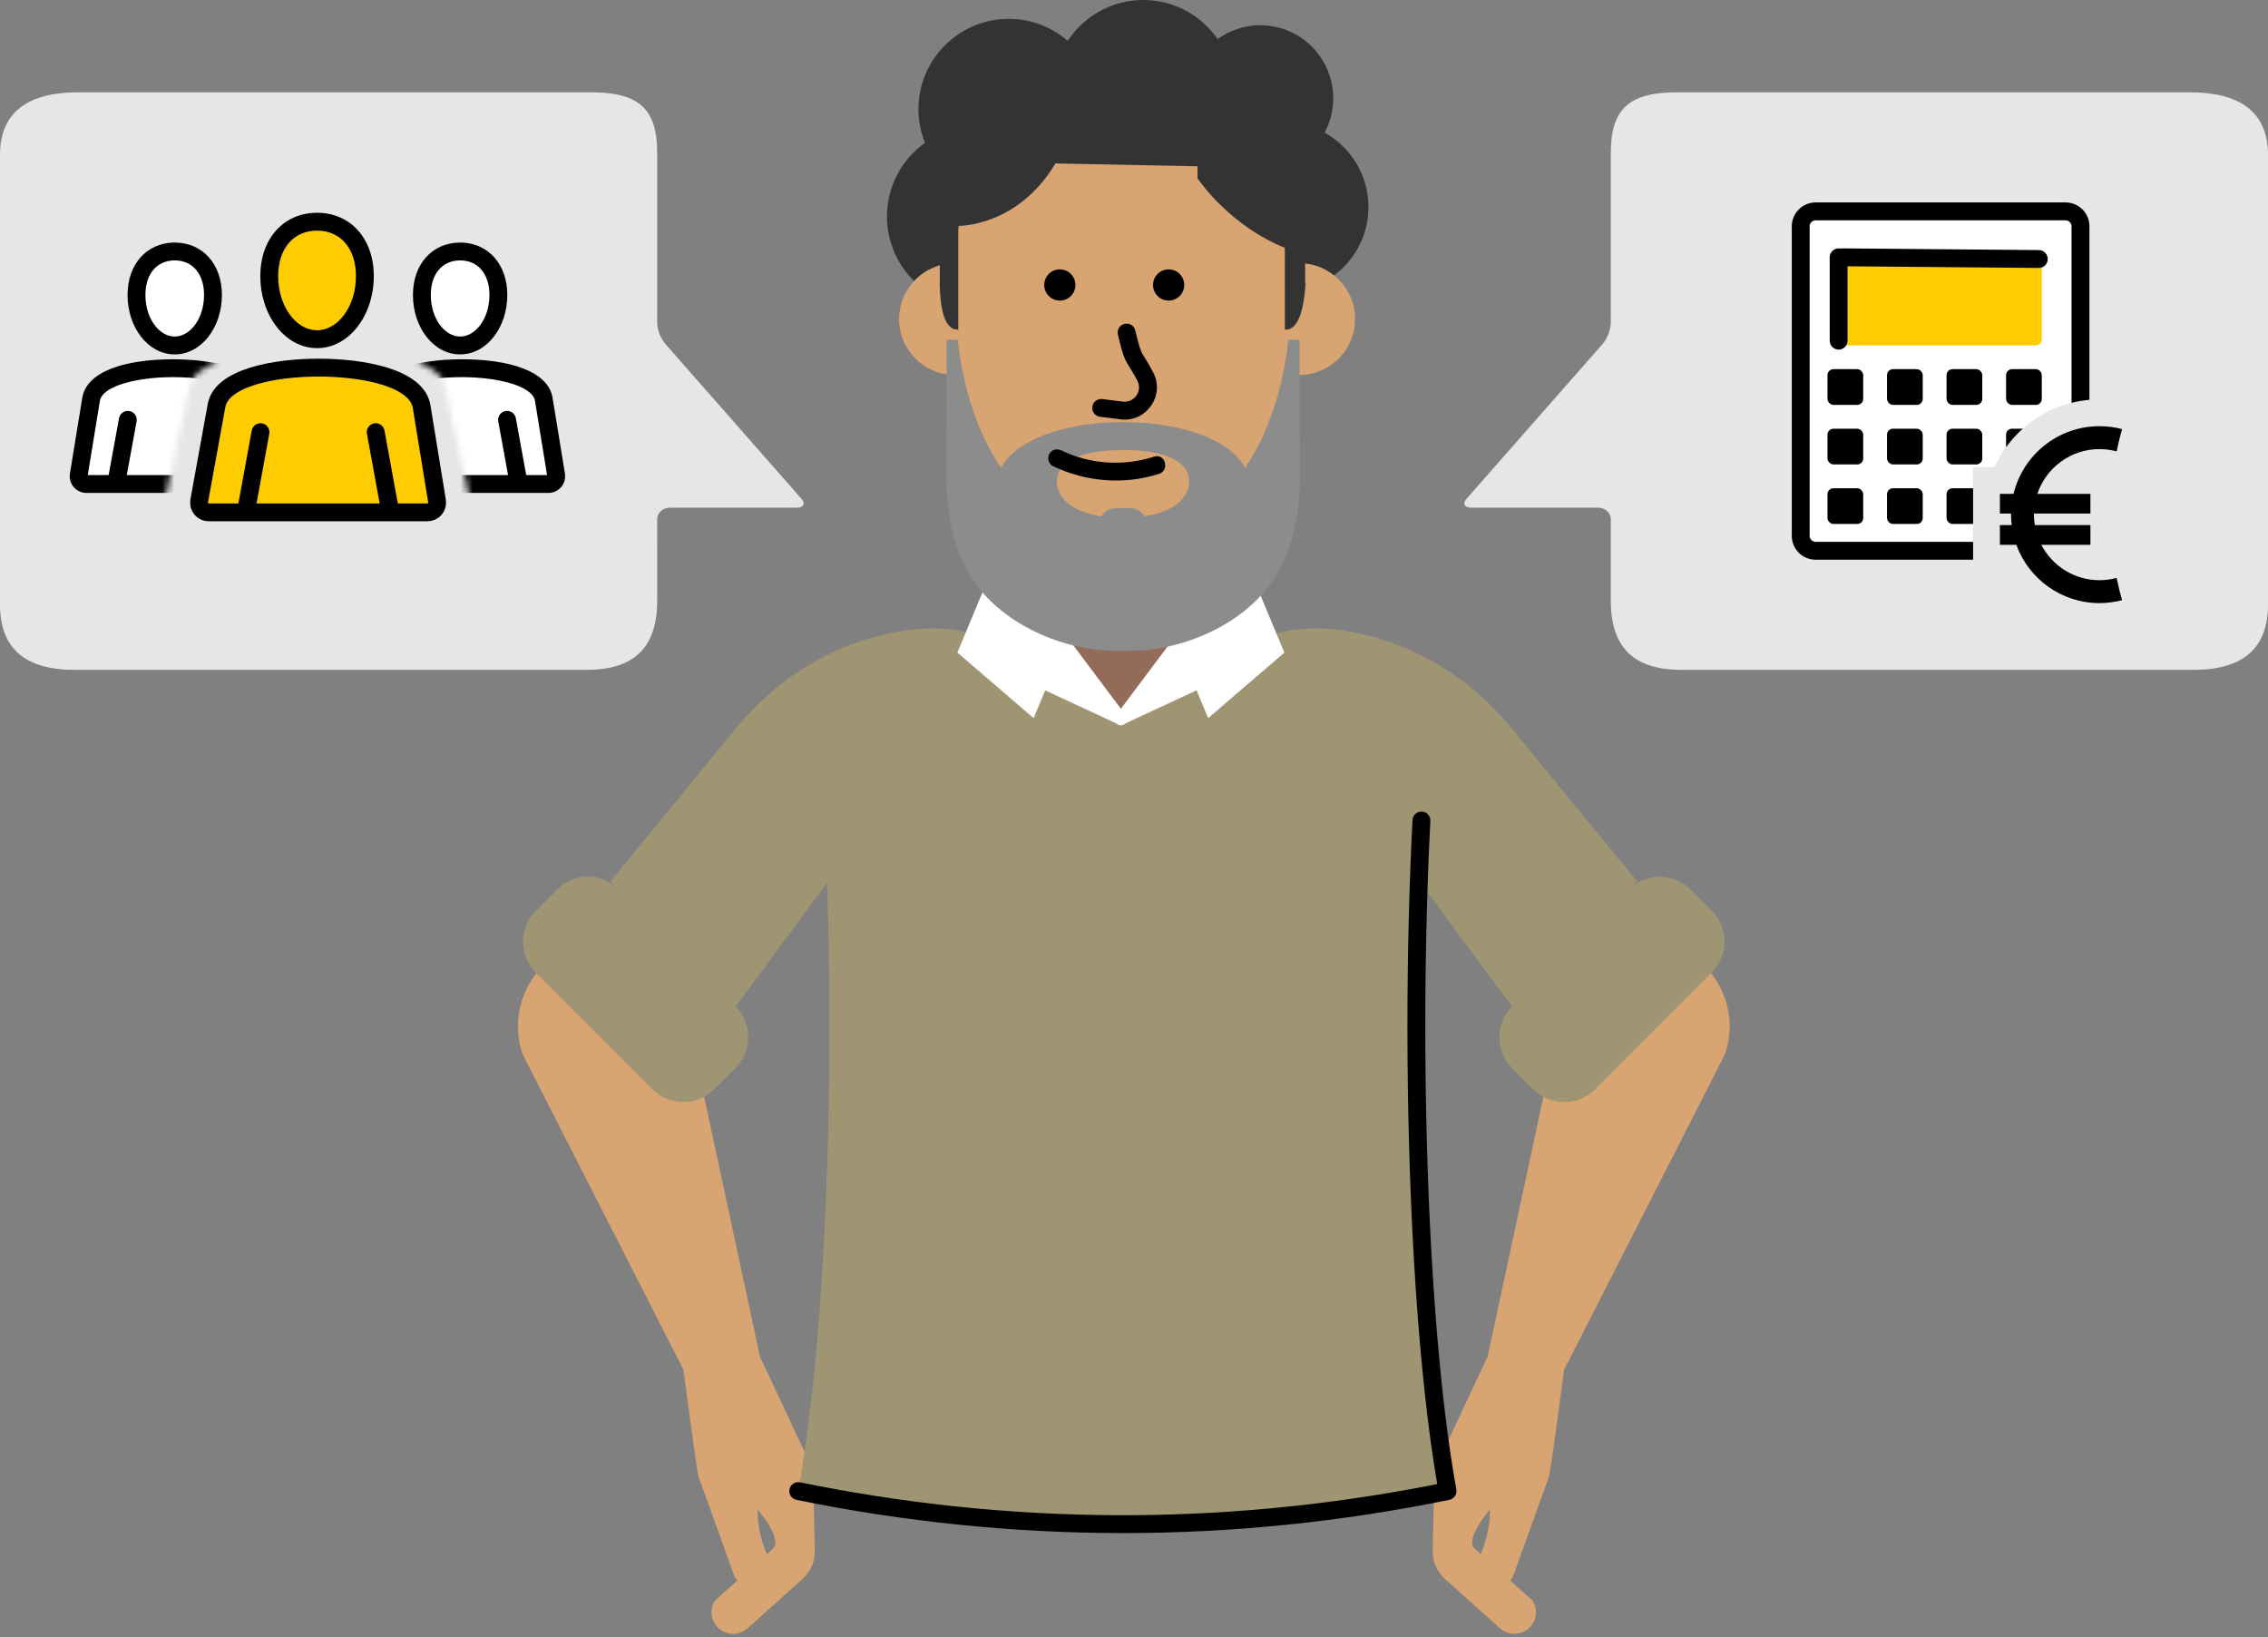 <svg height="275" viewBox="0 0 381 275" width="381" xmlns="http://www.w3.org/2000/svg" xmlns:xlink="http://www.w3.org/1999/xlink"><rect x="0" y="0" width="381" height="275" fill="#808080" stroke="none"/><mask id="a" fill="#fff"><path d="m41.297 43.845c-.309-.369-.434-.861-.346-1.35l2.903-15.959c.414-2.456-9.272-26.018-22.5-26.527-12.267-.472-24.285 19.022-20.716 19.022 7.501 0 16.533 1.717 17.3 6.555l4.584 20.839c.08.486-.054.975-.363 1.339-.311.366-.771.576-1.264.576l21.667-3.914c-.497.001-.959-.211-1.267-.58z" fill="#fff" fill-rule="evenodd"/></mask><mask id="b" fill="#fff"><path d="m41.297 43.845c-.309-.369-.434-.861-.346-1.35l2.903-15.959c.414-2.456-9.272-26.018-22.5-26.527-12.267-.472-24.285 19.022-20.716 19.022 7.501 0 16.533 1.717 17.3 6.555l4.584 20.839c.08.486-.054.975-.363 1.339-.311.366-.771.576-1.264.576l21.667-3.914c-.497.001-.959-.211-1.267-.58z" fill="#fff" fill-rule="evenodd"/></mask><g fill="none" fill-rule="evenodd"><g fill-rule="nonzero"><path d="m104.38 91.404c7.52 0 11.62-3.539 11.62-11.845v-86.069c0-8.321-3.651-12.485-10.954-12.49h-75.521c-7.284 0-10.525 4.821-10.525 13.151v86.077c0 8.101 2.776 11.176 10.167 11.176h28.619c1.237.071 2.43.532 3.434 1.329l26.03 22.888c.837.731 1.51.37 1.51-.787v-21.307c.004-1.171.867-2.119 1.932-2.124z" fill="#e6e6e6" transform="matrix(0 1 1 0 19 -3.5)"/><g transform="translate(33.437 35.733)"><path d="m1.64 50.317c-.497 0-.959-.212-1.267-.581-.309-.369-.434-.861-.346-1.35l2.903-15.959c.798-4.734 9.744-6.419 17.162-6.419 7.501 0 16.533 1.717 17.3 6.555l2.584 15.839c.08.486-.054.975-.363 1.339-.311.366-.771.576-1.264.576h-36.711z" fill="#fc0"/><path d="m8.847 36.574c.149-.815.93-1.355 1.745-1.206.767.14 1.29.84 1.225 1.602l-.019.143-2.308 12.635c-.149.815-.93 1.355-1.745 1.206-.767-.14-1.29-.84-1.225-1.602l.019-.143zm20.561-1.206c.767-.14 1.504.33 1.712 1.065l.033.141 2.308 12.635c.149.815-.391 1.596-1.206 1.745-.767.14-1.504-.33-1.712-1.065l-.033-.141-2.308-12.635c-.149-.815.391-1.596 1.206-1.745z" fill="#000"/><path d="m1.64 50.317c-.497 0-.959-.212-1.267-.581-.309-.369-.434-.861-.346-1.35l2.903-15.959c.798-4.734 9.744-6.419 17.162-6.419 7.501 0 16.533 1.717 17.3 6.555l2.584 15.839c.08.486-.054.975-.363 1.339-.311.366-.771.576-1.264.576h-36.711z" stroke="#000" stroke-width="3"/><path d="m27.857 10.645c0 5.847-3.595 10.59-8.029 10.59-4.439 0-8.033-4.744-8.033-10.59 0-5.852 3.595-9.145 8.033-9.145 4.435 0 8.029 3.293 8.029 9.145z" fill="#fc0"/><path d="m19.828 0c-5.549 0-9.533 4.262-9.533 10.645 0 6.601 4.163 12.09 9.533 12.09 5.367 0 9.529-5.491 9.529-12.09 0-6.381-3.984-10.644-9.529-10.645zm-0 3c3.841 0 6.529 2.876 6.529 7.645 0 5.095-3.028 9.09-6.529 9.09-3.505 0-6.533-3.994-6.533-9.09 0-4.769 2.688-7.645 6.533-7.645z" fill="#000"/></g><g transform="translate(56.891 39.71)"><path d="m5.857 41.577c-.398 0-.767-.17-1.013-.465-.248-.295-.347-.689-.276-1.08l2.322-12.767c.638-3.787 7.795-5.136 13.73-5.136 6.001 0 13.226 1.374 13.84 5.244l2.067 12.671c.064.389-.043.78-.291 1.071-.249.293-.617.46-1.011.46h-29.369z" fill="#fff" mask="url(#a)"/><path d="m28.018 29.322c.767-.14 1.504.33 1.712 1.065l.033.141 1.846 10.108c.149.815-.391 1.596-1.206 1.745-.767.14-1.504-.33-1.712-1.065l-.033-.141-1.846-10.108c-.149-.815.391-1.596 1.206-1.745z" fill="#000" mask="url(#a)"/><path d="m20.62 20.629c-1.948 0-3.918.139-5.731.417-5.343.819-8.925 2.692-9.477 5.969l-2.319 12.748c-.149.828.066 1.672.603 2.312.532.638 1.326 1.002 2.165 1.001h29.366c.831 0 1.617-.359 2.153-.988.536-.631.763-1.466.628-2.286l-2.067-12.67c-.71-4.476-7.163-6.503-15.321-6.503zm.364 3.002c.242.002.481.007.719.013l.706.026.693.038c.228.015.454.032.678.05l.662.062.645.074c.318.04.63.084.935.132l.599.102c3.634.66 6.111 1.922 6.358 3.48l2.033 12.468h-28.929l2.283-12.543c.261-1.548 2.814-2.883 6.977-3.521 1.657-.254 3.476-.383 5.277-.383z" fill="#000" mask="url(#a)"/><path d="m26.831 9.839c0 4.677-2.876 8.472-6.423 8.472-3.551 0-6.427-3.795-6.427-8.472 0-4.682 2.876-7.316 6.427-7.316 3.548 0 6.423 2.635 6.423 7.316z" fill="#fff" mask="url(#a)"/><path d="m20.407 1.023c-4.609 0-7.927 3.548-7.927 8.816 0 5.431 3.444 9.972 7.927 9.972 4.48 0 7.923-4.542 7.923-9.972 0-5.171-3.197-8.686-7.673-8.812zm-0 3c2.903 0 4.923 2.162 4.923 5.816 0 3.926-2.309 6.972-4.923 6.972-2.617 0-4.927-3.046-4.927-6.972 0-3.565 1.924-5.709 4.716-5.812z" fill="#000" mask="url(#a)"/></g><g transform="matrix(-1 0 0 1 49.758 39.71)"><path d="m5.857 41.577c-.398 0-.767-.17-1.013-.465-.248-.295-.347-.689-.276-1.08l2.322-12.767c.638-3.787 7.795-5.136 13.73-5.136 6.001 0 13.226 1.374 13.84 5.244l2.067 12.671c.064.389-.043.78-.291 1.071-.249.293-.617.46-1.011.46h-29.369z" fill="#fff" mask="url(#b)"/><path d="m28.018 29.322c.767-.14 1.504.33 1.712 1.065l.033.141 1.846 10.108c.149.815-.391 1.596-1.206 1.745-.767.14-1.504-.33-1.712-1.065l-.033-.141-1.846-10.108c-.149-.815.391-1.596 1.206-1.745z" fill="#000" mask="url(#b)"/><path d="m20.62 20.629c-1.948 0-3.918.139-5.731.417-5.343.819-8.925 2.692-9.477 5.969l-2.319 12.748c-.149.828.066 1.672.603 2.312.532.638 1.326 1.002 2.165 1.001h29.366c.831 0 1.617-.359 2.153-.988.536-.631.763-1.466.628-2.286l-2.067-12.67c-.71-4.476-7.163-6.503-15.321-6.503zm.364 3.002c.242.002.481.007.719.013l.706.026.693.038c.228.015.454.032.678.05l.662.062.645.074c.318.04.63.084.935.132l.599.102c3.634.66 6.111 1.922 6.358 3.48l2.033 12.468h-28.929l2.283-12.543c.261-1.548 2.814-2.883 6.977-3.521 1.657-.254 3.476-.383 5.277-.383z" fill="#000" mask="url(#b)"/><path d="m26.831 9.839c0 4.677-2.876 8.472-6.423 8.472-3.551 0-6.427-3.795-6.427-8.472 0-4.682 2.876-7.316 6.427-7.316 3.548 0 6.423 2.635 6.423 7.316z" fill="#fff" mask="url(#b)"/><path d="m20.407 1.023c-4.609 0-7.927 3.548-7.927 8.816 0 5.431 3.444 9.972 7.927 9.972 4.48 0 7.923-4.542 7.923-9.972 0-5.171-3.197-8.686-7.673-8.812zm-0 3c2.903 0 4.923 2.162 4.923 5.816 0 3.926-2.309 6.972-4.923 6.972-2.617 0-4.927-3.046-4.927-6.972 0-3.565 1.924-5.709 4.716-5.812z" fill="#000" mask="url(#b)"/></g><path d="m104.38 91.404c7.52 0 11.62-3.539 11.62-11.845v-86.069c0-8.321-3.651-12.485-10.954-12.49h-75.521c-7.284 0-10.525 4.821-10.525 13.151v86.077c0 8.101 2.776 11.176 10.167 11.176h28.619c1.237.071 2.43.532 3.434 1.329l26.03 22.888c.837.731 1.51.37 1.51-.787v-21.307c.004-1.171.867-2.119 1.932-2.124z" fill="#e6e6e6" transform="matrix(0 1 -1 0 362 -3.5)"/></g><rect fill="#fff" fill-rule="nonzero" height="54" rx="1" width="44" x="304" y="37"/><g fill="#000"><rect height="6" rx="1" width="6" x="307" y="62"/><rect height="6" rx="1" width="6" x="317" y="62"/><rect height="6" rx="1" width="6" x="327" y="62"/><rect height="6" rx="1" width="6" x="337" y="62"/><rect height="6" rx="1" width="6" x="307" y="72"/><rect height="6" rx="1" width="6" x="317" y="72"/><rect height="6" rx="1" width="6" x="327" y="72"/><rect height="6" rx="1" width="6" x="337" y="72"/><rect height="6" rx="1" width="6" x="307" y="82"/><rect height="6" rx="1" width="6" x="317" y="82"/><rect height="6" rx="1" width="6" x="327" y="82"/><rect height="6" rx="1" width="6" x="337" y="82"/></g><g fill-rule="nonzero"><g transform="translate(301 34)"><path d="m46 0h-42c-2.209 0-4 1.791-4 4v52c0 2.209 1.791 4 4 4h42c2.209 0 4-1.791 4-4v-52c0-2.209-1.791-4-4-4zm0 3c.552 0 1 .448 1 1v52c0 .552-.448 1-1 1h-42c-.552 0-1-.448-1-1v-52c0-.552.448-1 1-1z" fill="#000"/><rect fill="#fc0" height="14" rx="1" width="34" x="8" y="10"/><path d="m7.87 7.717c.78 0 1.42.595 1.493 1.356l.007.144v14c0 .828-.672 1.5-1.5 1.5-.78 0-1.42-.595-1.493-1.356l-.007-.144v-14c0-.828.672-1.5 1.5-1.5z" fill="#000"/><path d="m8.514 7.714 32.999.286c.828.007 1.494.685 1.487 1.513-.007.78-.607 1.415-1.368 1.481l-.145.006-32.999-.286c-.828-.007-1.494-.685-1.487-1.513.007-.78.607-1.415 1.368-1.481z" fill="#000"/><path d="m51.325 33.08c-7.483.141-14.052 4.562-17.133 11.084l-.128.276-3.602 0v17.564l4.405-.001.049.087c3.391 5.889 9.724 9.697 16.778 9.697 1.68 0 3.336-.216 4.938-.637l4.438-1.168-1.255-4.414c-.319-1.122-.597-2.26-.832-3.411l-.96-4.692-3.354.907v-11.878l3.353.905.961-4.686c.238-1.16.515-2.296.833-3.414l1.255-4.414-4.438-1.168c-1.605-.422-3.261-.64-4.938-.64z" fill="#e6e6e6"/><path d="m51.693 63.442c-4.251 0-7.936-2.411-9.771-5.937h8.247v-3.312h-9.342c-.095-.573-.145-1.16-.145-1.758 0-.063.005-.121.005-.182h9.481v-3.312h-8.915c1.461-4.367 5.582-7.517 10.439-7.517.997 0 1.963.137 2.881.384.259-1.265.563-2.51.912-3.74-1.211-.319-2.481-.491-3.793-.491-7.002 0-12.866 4.846-14.439 11.364h-2.293v3.312h1.88c0 .06-.004.119-.004.182 0 .596.039 1.182.108 1.758h-1.983v3.312h2.765c2.072 5.707 7.544 9.783 13.966 9.783 1.311 0 2.583-.171 3.793-.489-.35-1.23-.654-2.478-.912-3.74-.919.248-1.884.383-2.881.383z" fill="#000"/></g><g transform="translate(87)"><path d="m116.83 101.14c-1.96-4.87-2.04-12.89-.56-16.87h-29.49c1.44 3.99 1.3 12.04-.75 16.93-2.33 5.56-9.73 4.48-15.95 8.67l6.3 9.35c11.48 17.02 36.36 17.56 48.56 1.05l7.68-10.39c-6.15-4.22-13.54-3.17-15.79-8.74z" fill="#926c58"/><g transform="translate(0 96)"><path d="m36.578 73.05 44.6-60.36c-5.55-3.67-12.49-3.68-18.9-2.31-10.06 2.14-19 7.85-25.53 15.8l-21.2 25.85z" fill="#a09572"/><path d="m27.898 133.98-.1.04s2.35 17.86 2.58 18.07c1.36 3.77 5.91 16.41 5.91 16.41.13.37.34.68.57.96l-3.75 3.35c-1.05 1.64-.63 3.81.96 4.93 1.45 1.02 3.41.84 4.66-.41l9.11-8.16c1.32-1.19 2.07-2.89 2.03-4.67l-.25-12.32c-.11-1.1-.41-2.17-.9-3.16l-8.08-17.22c-.77-1.58-2.63-2.31-4.28-1.68l-8.54 3.3c.01-.01.04.2.08.56zm13.9 31.05-.48-1.32c-.72-1.99-1.06-4.09-1.05-6.17.42.48 4.29 5.02 2.51 6.61z" fill="#d8a471"/><path d="m27.708 71.5 12.94 60.28-12.85 2.23-27-52.94c-2.57-7.38 1.27-15.46 8.61-18.12 7.42-2.69 15.61 1.14 18.3 8.55z" fill="#d8a471"/><path d="m22.588 86.93-19.58-19.58c-2.87-2.87-2.87-7.53 0-10.41l3.53-3.53c2.87-2.87 7.53-2.87 10.41 0l19.58 19.58c2.87 2.87 2.87 7.53 0 10.41l-3.53 3.53c-2.87 2.88-7.53 2.88-10.41 0zm144.4-13.88-44.6-60.36c5.55-3.67 12.49-3.68 18.9-2.31 10.06 2.14 19 7.85 25.53 15.8l21.2 25.85z" fill="#a09572"/><path d="m175.738 133.41-8.54-3.3c-1.64-.64-3.5.09-4.28 1.68l-8.08 17.22c-.49.99-.79 2.06-.9 3.16l-.25 12.32c-.04 1.78.71 3.48 2.03 4.67l9.11 8.16c1.25 1.25 3.21 1.43 4.66.41 1.59-1.12 2.02-3.29.96-4.93l-3.75-3.35c.24-.28.44-.59.57-.96 0 0 4.55-12.64 5.91-16.41.23-.21 2.58-18.07 2.58-18.07l-.1-.04c.05-.35.08-.56.08-.56zm-14.96 30.74c-1.78-1.59 2.09-6.13 2.51-6.61.01 2.09-.33 4.18-1.05 6.17l-.48 1.32z" fill="#d8a471"/><path d="m175.858 71.5-12.94 60.28 12.85 2.23 27-52.94c2.57-7.38-1.27-15.46-8.61-18.12-7.42-2.69-15.61 1.14-18.3 8.55z" fill="#d8a471"/><path d="m180.968 86.93 19.58-19.58c2.87-2.87 2.87-7.53 0-10.41l-3.53-3.53c-2.87-2.87-7.53-2.87-10.41 0l-19.58 19.58c-2.87 2.87-2.87 7.53 0 10.41l3.53 3.53c2.88 2.88 7.54 2.88 10.41 0zm-43.61-75.42h-9.82l-25.9 11.91-25.9-11.91h-9.82c-8.95 0-16.02 7.62-15.32 16.54 3.17 40.06 2 96.04-3.51 126.38 36.3 7.4 72.79 7.4 109.08 0-5.51-30.34-6.67-86.32-3.51-126.38.72-8.93-6.35-16.54-15.3-16.54z" fill="#a09572"/><path d="m151.865 40.302c.827.043 1.464.748 1.421 1.575-.041.795-.08 1.593-.118 2.393l-.109 2.408-.1 2.422c-.016.405-.032.81-.047 1.216l-.087 2.44-.078 2.451c-.012.409-.024.819-.036 1.229l-.094 3.698c-.009.412-.018.824-.027 1.236l-.047 2.477-.039 2.481-.03 2.485c-.004.414-.008.829-.012 1.243l-.017 2.487-.009 2.487-0 2.485.008 2.483.017 2.479.025 2.473.033 2.467.042 2.459.05 2.449.058 2.439c.01.405.021.81.032 1.215l.071 2.42c.012.402.025.804.038 1.205l.083 2.399.091 2.383c.016.396.032.791.049 1.185l.103 2.357.111 2.337c.019.388.039.775.059 1.161l.123 2.306.131 2.284.139 2.26.147 2.235.155 2.208c.026.366.053.73.08 1.094l.166 2.166.174 2.136.182 2.105.19 2.073c.032.343.065.684.098 1.024l.201 2.022c.034.334.069.666.103.997l.212 1.967c.036.325.072.648.109.97l.224 1.91.231 1.871.239 1.83c.081.603.163 1.199.246 1.788l.253 1.744.261 1.699c.22 1.397.448 2.745.683 4.042.146.803-.377 1.575-1.176 1.738-36.488 7.44-73.182 7.44-109.679 0-.812-.165-1.336-.958-1.17-1.769.165-.812.958-1.336 1.769-1.17 35.222 7.18 70.618 7.355 105.839.525l1.209-.238-.025-.147c-.135-.786-.267-1.589-.397-2.408l-.256-1.66c-.042-.28-.084-.562-.125-.846l-.245-1.723c-.04-.291-.08-.583-.12-.877l-.235-1.783-.228-1.822-.221-1.86-.213-1.896-.206-1.931c-.034-.325-.067-.651-.1-.978l-.195-1.981-.188-2.013-.181-2.044c-.03-.343-.059-.688-.088-1.033l-.17-2.088c-.028-.35-.055-.702-.082-1.055l-.159-2.13-.151-2.156-.144-2.181-.136-2.204c-.022-.369-.044-.739-.065-1.111l-.125-2.237-.118-2.258-.11-2.277-.102-2.296-.095-2.313-.087-2.329c-.014-.389-.027-.779-.041-1.17l-.076-2.35-.068-2.363-.06-2.375-.052-2.385-.044-2.394-.036-2.402-.04-3.616-.022-3.627-.005-2.422.003-2.424.012-2.425.02-2.425.028-2.423.036-2.42.044-2.416.052-2.411c.009-.401.019-.802.029-1.203l.065-2.401.073-2.393.125-3.571c.015-.395.03-.79.046-1.185l.098-2.361.107-2.348.117-2.369c.043-.827.748-1.464 1.575-1.421z" fill="#000"/><g fill="#fff"><path d="m100.648 25.55-12.28-5.71 3.9-8.84 9.95 13.27c.54 1.01-.7 2.01-1.57 1.28z"/><path d="m86.638 24.61-12.81-11.01 5.67-13.6 12.81 11z"/><path d="m101.938 25.55 12.28-5.71-3.9-8.84-9.95 13.27c-.53 1.01.7 2.01 1.57 1.28z"/><path d="m115.958 24.61 12.8-11.01-5.67-13.6-12.8 11z"/></g></g><g transform="translate(62)"><path d="m73.52 22.28c.92-1.72 1.45-3.69 1.45-5.78 0-6.77-5.49-12.26-12.26-12.26-2.68 0-5.14.87-7.16 2.32-2.74-3.96-7.31-6.56-12.49-6.56-5.31 0-9.98 2.73-12.69 6.86-2.66-2.29-6.11-3.69-9.9-3.69-8.38 0-15.18 6.79-15.18 15.18 0 2 .4 3.9 1.1 5.64-3.86 2.75-6.39 7.26-6.39 12.36 0 8.38 6.79 15.18 15.18 15.18s15.18-6.79 15.18-15.18c0-2-.4-3.9-1.1-5.64 1.54-1.1 2.86-2.47 3.9-4.05 2.66 2.29 6.11 3.69 9.9 3.69 4.45 0 8.43-1.92 11.21-4.97.3.28.61.55.93.8-1.81 2.4-2.9 5.37-2.9 8.6 0 7.9 6.4 14.29 14.29 14.29s14.29-6.4 14.29-14.29c.01-5.37-2.96-10.06-7.36-12.5z" fill="#333"/><path d="m69.25 44.2v-.29c0-15.96-12.94-28.91-28.91-28.91-15.96 0-28.91 12.94-28.91 28.91v.29c-5.19 0-9.39 4.21-9.39 9.39 0 5.19 4.21 9.39 9.39 9.39l2.84 14.73c0 6.93 9.24 11.08 14.49 13.54 5.67 2.66 17.28 2.57 22.87 0 5.34-2.45 14.85-6.49 14.85-13.54l2.77-14.73c5.19 0 9.39-4.21 9.39-9.39 0-5.19-4.2-9.39-9.39-9.39z" fill="#d8a471"/><path d="m31.66 47.86c0 1.45-1.17 2.62-2.62 2.62s-2.62-1.17-2.62-2.62 1.17-2.62 2.62-2.62 2.62 1.17 2.62 2.62zm18.28 0c0 1.45-1.17 2.62-2.62 2.62s-2.62-1.17-2.62-2.62 1.17-2.62 2.62-2.62c1.45-.01 2.62 1.17 2.62 2.62zm-10.028 6.531c.806-.192 1.615.306 1.807 1.111l.262 1.077.114.451.2.749.131.447.081.252.114.32c.012.032.024.063.037.094.057.141.113.266.177.391l.134.245.616 1.003.315.527c.052.09.105.181.158.274l.325.583.346.648c1.989 3.8-1.052 8.255-5.273 7.886l-.212-.022-3.44-.43c-.822-.103-1.405-.852-1.302-1.674.097-.774.766-1.336 1.53-1.313l.144.011 3.439.43c1.935.241 3.352-1.784 2.455-3.496l-.163-.308-.307-.563-.291-.51-.394-.653-.46-.75-.129-.218c-.175-.31-.318-.605-.454-.944l-.095-.248-.095-.27-.097-.298-.1-.331-.105-.37-.171-.64-.191-.758-.216-.895c-.192-.806.306-1.615 1.111-1.807z" fill="#000"/><path d="m67.41 57.06s-.84 12.21-7.27 21.51c-2.24-4.41-10.1-7.68-20.48-7.68s-18.24 3.27-20.48 7.68c-6.43-9.29-7.27-21.51-7.27-21.51h-1.89v14.42c0 6.841-1.052 16.563 3.74 24.802 5.154 8.862 16.442 13.008 24.49 13.008h.18 2.48.18c8.047 0 19.335-4.148 24.489-13.01 4.793-8.24 3.741-17.963 3.741-24.8v-14.42zm-27.76 18.53c7.3 0 11.1 1.94 11.1 5.29 0 2.74-2.56 5.08-7.51 5.83-.37-.78-1.32-1.35-2.44-1.35h-2.31c-1.12 0-2.07.57-2.44 1.35-4.95-.75-7.51-3.08-7.51-5.83.01-3.34 3.81-5.29 11.11-5.29z" fill="#8c8c8c"/><path d="m27.83 78.25c5.55 2.69 11.98 3.22 17.87 1.33 1.83-.59 1.05-3.48-.8-2.89-5.1 1.64-10.72 1.32-15.56-1.03-.73-.35-1.62-.2-2.05.54-.38.65-.19 1.69.54 2.05z" fill="#000"/><path d="m70.25 44.75c0-16.43-13.15-29.88-29.22-29.88h-2.93c-14.6 0-26.78 11.09-28.9 25.44-.04.35-.25 2.26-.33 4.61v2.74c-.01-.01-.01-.01-.02-.02.09 3.93.75 7.92 3.13 7.7v-17.41s9.9.24 16.32-10.48l23.87.48v2.03c6.33 8.75 14.67 11.65 14.67 11.65v13.74c2.38.22 3.22-3.79 3.49-7.75-.03.02-.05.04-.08.06z" fill="#333"/></g></g></g></g></svg>